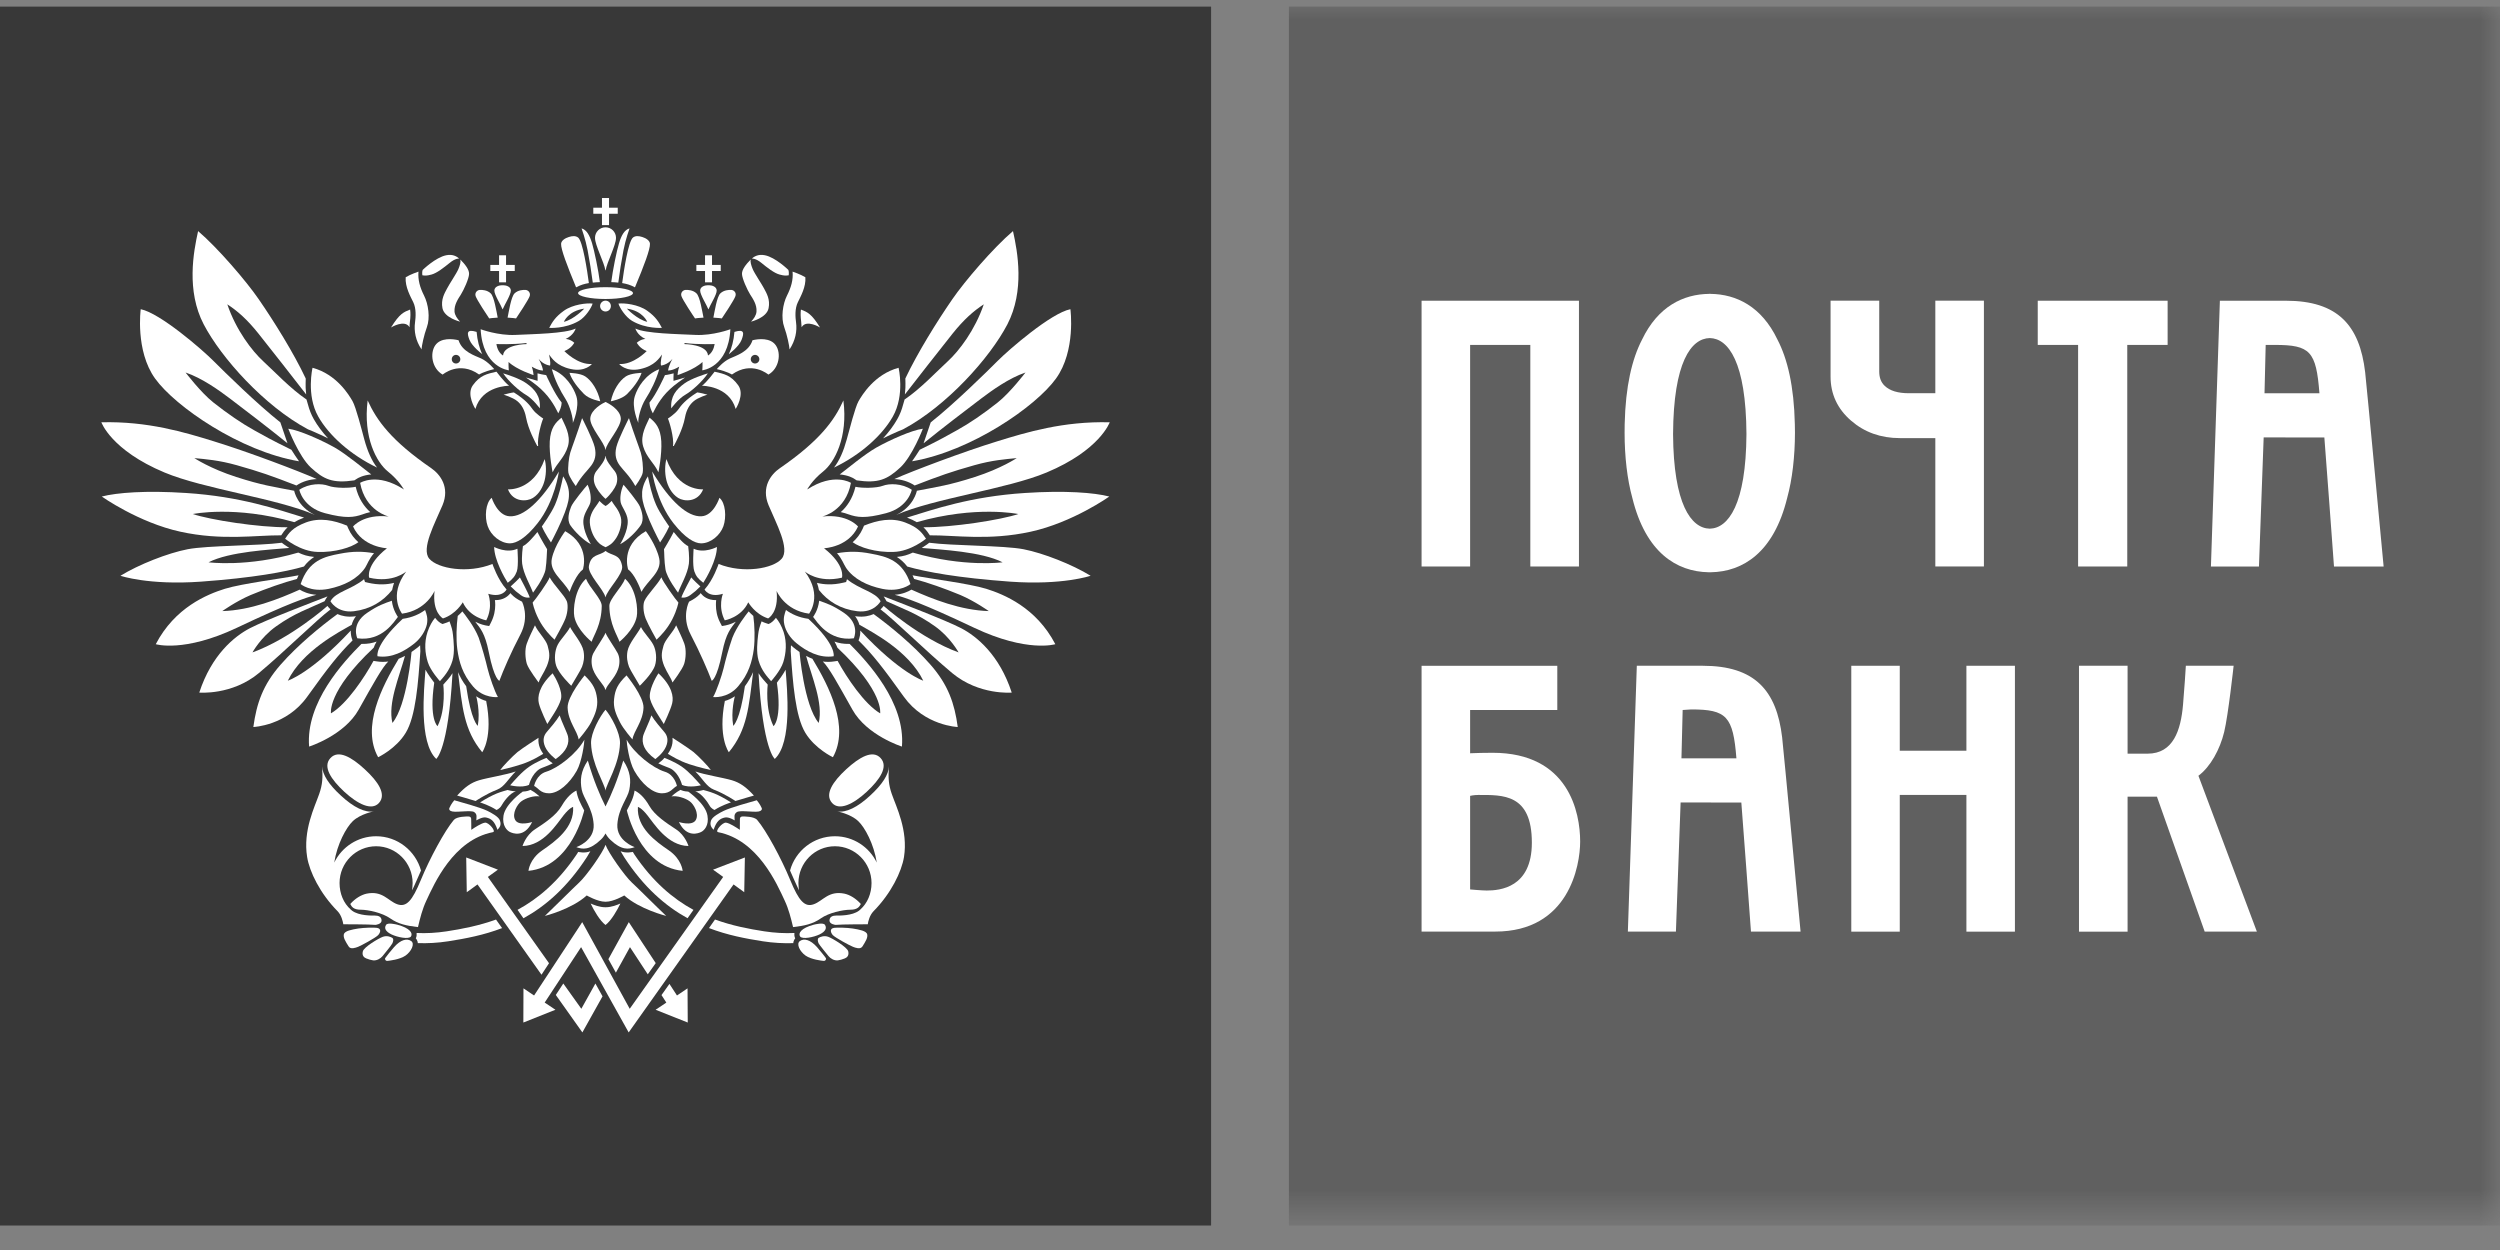 <?xml version="1.0" encoding="UTF-8"?> <svg xmlns="http://www.w3.org/2000/svg" width="62" height="31" viewBox="0 0 62 31" fill="none"><rect x="0" y="0" width="62" height="31" fill="#808080" stroke="none"/> <path fill-rule="evenodd" clip-rule="evenodd" d="M0 30.393H30.035V0.164H0V30.393Z" fill="#383838"></path> <path fill-rule="evenodd" clip-rule="evenodd" d="M9.118 9.931C9.34 10.423 9.702 10.929 10.695 11.611C10.916 11.764 11.161 12.081 10.975 12.528C10.787 12.974 10.438 13.609 10.646 13.856C10.857 14.103 11.604 14.232 12.213 13.986C12.213 13.986 12.34 14.373 12.563 14.62C12.563 14.62 12.458 14.833 12.108 14.726C12.108 14.726 12.235 15.043 12.059 15.384C12.059 15.384 11.651 15.314 11.477 14.937C11.477 14.937 11.312 15.231 10.986 15.337C10.986 15.337 10.717 15.197 10.777 14.654C10.777 14.654 10.577 15.137 9.971 15.219C9.971 15.219 9.62 14.773 10.075 14.173C10.075 14.173 9.748 14.467 9.154 14.326C9.154 14.326 9.06 14.021 9.596 13.597C9.596 13.597 8.989 13.573 8.756 13.057C8.756 13.057 9.012 12.739 9.642 12.81C9.642 12.81 9.06 12.68 8.931 11.975C8.931 11.975 9.351 11.705 10.017 12.139C10.017 12.139 9.898 11.916 9.62 11.693C9.34 11.47 9.001 10.847 9.118 9.931Z" fill="white"></path> <path fill-rule="evenodd" clip-rule="evenodd" d="M11.562 17.02C11.473 16.901 11.407 16.783 11.359 16.669C11.463 17.524 11.499 18.101 11.959 18.655C11.959 18.655 12.235 18.284 12.057 17.384C11.981 17.362 11.893 17.325 11.81 17.268C11.81 17.268 11.915 17.634 11.849 18.001C11.849 18.001 11.685 17.881 11.562 17.02Z" fill="white"></path> <path fill-rule="evenodd" clip-rule="evenodd" d="M10.769 16.931C10.714 16.861 10.608 16.714 10.552 16.609C10.515 17.106 10.384 18.412 10.819 18.821C10.819 18.821 11.118 18.602 11.222 16.695C11.159 16.802 11.048 16.916 10.994 16.978C10.994 16.978 11.067 17.582 10.851 18.009C10.851 18.009 10.636 17.844 10.769 16.931Z" fill="white"></path> <path fill-rule="evenodd" clip-rule="evenodd" d="M9.732 17.929C10.096 17.489 10.206 16.169 10.206 16.169C10.257 16.134 10.307 16.097 10.36 16.056C10.378 16.039 10.399 16.022 10.419 16.003C10.419 16.051 10.421 16.101 10.425 16.151C10.372 16.946 10.31 17.764 10.063 18.172C9.823 18.571 9.378 18.779 9.378 18.779C8.962 18.033 9.465 17.033 9.887 16.338C9.938 16.318 9.99 16.294 10.044 16.266C9.897 16.801 9.615 17.438 9.732 17.929Z" fill="white"></path> <path fill-rule="evenodd" clip-rule="evenodd" d="M8.699 15.638C8.697 15.723 8.712 15.793 8.724 15.828C8.728 15.842 8.734 15.862 8.743 15.883C8.395 16.227 8.136 16.557 7.619 17.279C7.102 18.001 6.283 18.03 6.283 18.03C6.363 17.445 6.52 16.983 6.959 16.484C7.397 15.985 7.958 15.53 8.369 15.229C8.475 15.276 8.614 15.307 8.788 15.287C8.801 15.286 8.815 15.284 8.828 15.281C8.773 15.354 8.739 15.427 8.723 15.494C8.41 15.674 7.505 16.136 7.138 16.881C7.138 16.881 7.71 16.699 8.699 15.638Z" fill="white"></path> <path fill-rule="evenodd" clip-rule="evenodd" d="M8.05 14.91L8.083 14.848C8.097 14.827 8.107 14.808 8.121 14.791C7.784 14.922 6.585 15.378 6.197 15.58C5.809 15.783 5.247 16.242 4.942 17.176C4.942 17.176 5.751 17.248 6.419 16.693C7.087 16.135 7.865 15.359 8.198 15.113C8.164 15.082 8.139 15.052 8.121 15.027C8.121 15.027 7.217 15.832 6.261 16.18C6.261 16.18 6.465 15.806 6.844 15.536C7.303 15.207 7.648 15.097 8.05 14.91Z" fill="white"></path> <path fill-rule="evenodd" clip-rule="evenodd" d="M7.364 14.358C7.377 14.326 7.39 14.295 7.404 14.267C7.008 14.347 6.02 14.467 5.577 14.602C5.136 14.74 4.337 15.065 3.863 15.976C3.863 15.976 4.559 16.191 5.872 15.57C7.184 14.948 7.597 14.818 7.847 14.751C7.648 14.737 7.506 14.669 7.433 14.623C6.909 14.858 6.208 15.136 5.513 15.155C5.513 15.155 5.855 14.911 6.216 14.757C6.606 14.594 7.037 14.444 7.364 14.358Z" fill="white"></path> <path fill-rule="evenodd" clip-rule="evenodd" d="M7.397 13.704C7.526 13.764 7.624 13.795 7.792 13.812C7.701 13.872 7.614 13.947 7.537 14.05C7.074 14.184 6.284 14.33 4.982 14.425C3.682 14.518 2.987 14.279 2.987 14.279C3.44 14 4.163 13.716 4.653 13.621C5.142 13.526 6.426 13.537 6.989 13.46C6.995 13.466 7.063 13.521 7.174 13.589C6.701 13.632 5.691 13.679 5.172 13.945C5.172 13.945 6.132 14.074 7.397 13.704Z" fill="white"></path> <path fill-rule="evenodd" clip-rule="evenodd" d="M7.299 12.95C7.365 12.911 7.444 12.872 7.541 12.836C6.882 12.636 5.978 12.314 4.615 12.226C3.618 12.16 2.897 12.217 2.524 12.314C2.524 12.314 3.434 12.959 4.472 13.186C5.513 13.414 6.357 13.27 6.974 13.276C7.014 13.214 7.06 13.145 7.133 13.076C6.411 13.081 5.211 12.893 4.781 12.748C4.781 12.748 5.828 12.529 7.299 12.95Z" fill="white"></path> <path fill-rule="evenodd" clip-rule="evenodd" d="M7.296 12.171C7.299 12.19 7.377 12.563 7.808 12.77C6.882 12.363 5.06 12.128 4.08 11.718C2.756 11.164 2.514 10.473 2.514 10.473C3.66 10.442 4.587 10.723 5.301 10.944C6.137 11.201 7.41 11.681 7.856 11.881C7.69 11.887 7.506 11.936 7.351 12.04C6.73 11.799 6.439 11.697 5.875 11.538C5.428 11.412 5.099 11.388 4.82 11.361C4.82 11.361 5.212 11.622 5.859 11.829C6.499 12.036 6.776 12.07 7.296 12.171Z" fill="white"></path> <path fill-rule="evenodd" clip-rule="evenodd" d="M7.226 11.154C7.263 11.22 7.373 11.377 7.416 11.44C5.953 11.193 4.344 10.08 3.847 9.389C3.35 8.699 3.49 7.668 3.49 7.668C3.973 7.766 5.021 8.676 5.293 8.95C5.565 9.223 6.384 10.027 6.953 10.475L7.129 10.993C6.643 10.599 6.066 10.16 5.707 9.887C5.43 9.678 5.015 9.379 4.602 9.238C4.602 9.238 4.982 9.736 5.289 9.979C5.643 10.26 6.002 10.504 6.297 10.667C6.56 10.812 6.695 10.894 7.226 11.154Z" fill="white"></path> <path fill-rule="evenodd" clip-rule="evenodd" d="M11.352 15.275C11.396 15.236 11.436 15.197 11.467 15.163C11.534 15.248 11.76 15.531 11.872 15.815C11.956 16.056 12.046 16.385 12.09 16.574C12.135 16.761 12.267 17.153 12.349 17.287C12.349 17.287 11.993 17.332 11.729 17.021C11.469 16.717 11.383 16.411 11.341 16.097C11.308 15.851 11.32 15.51 11.352 15.275Z" fill="white"></path> <path fill-rule="evenodd" clip-rule="evenodd" d="M10.79 15.322C10.857 15.412 10.92 15.448 10.926 15.452L10.975 15.476L11.024 15.459C11.07 15.446 11.11 15.429 11.148 15.41C11.2 15.555 11.222 15.625 11.234 15.748C11.25 15.912 11.282 16.17 11.222 16.381C11.148 16.638 10.994 16.795 10.91 16.893C10.91 16.893 10.676 16.635 10.61 16.423C10.54 16.2 10.516 15.94 10.602 15.674C10.649 15.53 10.723 15.398 10.79 15.322Z" fill="white"></path> <path fill-rule="evenodd" clip-rule="evenodd" d="M9.987 15.347C10.226 15.315 10.406 15.228 10.542 15.128C10.573 15.212 10.62 15.326 10.586 15.487C10.549 15.648 10.438 15.826 10.28 15.955C10.038 16.148 9.717 16.33 9.362 16.275C9.362 16.275 9.28 16.006 9.987 15.347Z" fill="white"></path> <path fill-rule="evenodd" clip-rule="evenodd" d="M9.717 14.898C9.747 15.137 9.861 15.287 9.868 15.299C9.785 15.399 9.486 15.916 8.862 15.83C8.862 15.83 8.691 15.477 9.108 15.197C9.389 15.007 9.524 14.968 9.717 14.898Z" fill="white"></path> <path fill-rule="evenodd" clip-rule="evenodd" d="M9.772 14.455C9.606 14.497 9.389 14.514 9.124 14.451L9.052 14.434L9.029 14.364C8.708 14.627 8.327 14.672 8.195 14.911C8.195 14.911 8.356 15.208 8.773 15.159C9.19 15.109 9.502 14.912 9.725 14.631C9.734 14.589 9.753 14.509 9.772 14.455Z" fill="white"></path> <path fill-rule="evenodd" clip-rule="evenodd" d="M9.052 14.085C9.11 13.996 9.151 13.859 9.276 13.72C9.001 13.672 8.752 13.668 8.429 13.732C8.045 13.804 7.652 13.895 7.456 14.485C7.456 14.485 7.702 14.695 8.15 14.604C8.532 14.525 8.862 14.361 9.052 14.085Z" fill="white"></path> <path fill-rule="evenodd" clip-rule="evenodd" d="M8.888 13.447C8.792 13.361 8.702 13.253 8.639 13.11L8.607 13.036C8.274 12.9 7.927 12.83 7.586 12.957C7.246 13.085 7.156 13.232 7.071 13.36C7.071 13.36 7.448 13.678 7.88 13.688C8.313 13.703 8.714 13.576 8.888 13.447Z" fill="white"></path> <path fill-rule="evenodd" clip-rule="evenodd" d="M8.989 12.757C9.046 12.736 9.11 12.715 9.182 12.7C9.037 12.57 8.89 12.37 8.821 12.072C8.666 12.109 8.303 12.109 8.143 12.048C7.982 11.986 7.668 11.983 7.423 12.146C7.423 12.146 7.504 12.579 8.059 12.727C8.583 12.865 8.775 12.83 8.989 12.757Z" fill="white"></path> <path fill-rule="evenodd" clip-rule="evenodd" d="M8.788 11.913L8.862 11.866C8.872 11.86 8.996 11.783 9.207 11.766C9.029 11.632 8.602 11.273 8.303 11.1C7.972 10.915 7.427 10.669 7.149 10.632C7.149 10.632 7.41 11.32 7.712 11.598C8.028 11.887 8.248 11.993 8.788 11.913Z" fill="white"></path> <path fill-rule="evenodd" clip-rule="evenodd" d="M9.351 11.596C9.217 11.423 9.112 11.183 9.035 10.899C8.973 10.669 8.828 10.097 8.743 9.949C8.658 9.801 8.351 9.283 7.751 9.121C7.751 9.121 7.591 9.798 7.893 10.331C8.152 10.792 8.687 11.278 9.351 11.596Z" fill="white"></path> <path fill-rule="evenodd" clip-rule="evenodd" d="M12.682 14.737C12.756 14.813 12.813 14.854 12.947 14.922C12.947 14.922 13.139 15.29 12.906 15.735C12.673 16.179 12.478 16.632 12.385 16.884C12.385 16.884 12.26 16.865 12.121 16.17C12.028 15.699 11.91 15.581 11.786 15.419C11.921 15.488 12.029 15.508 12.039 15.51L12.132 15.526L12.174 15.443C12.256 15.284 12.282 15.13 12.282 15.001C12.282 14.958 12.279 14.919 12.274 14.883C12.49 14.888 12.604 14.778 12.649 14.723C12.652 14.717 12.656 14.713 12.658 14.709L12.682 14.737Z" fill="white"></path> <path fill-rule="evenodd" clip-rule="evenodd" d="M7.582 9.404C7.58 9.469 7.578 9.54 7.58 9.616L7.593 9.782C7.238 9.327 6.814 8.779 6.409 8.272C6.132 7.926 5.897 7.716 5.637 7.547C5.855 8.189 6.249 8.702 6.527 8.958C6.805 9.213 7.209 9.644 7.601 9.907L7.639 10.038C7.67 10.157 7.717 10.28 7.782 10.395C7.873 10.557 7.994 10.717 8.136 10.872C8.022 10.815 7.891 10.754 7.759 10.697L7.637 10.647C6.556 10.07 5.486 8.875 5.052 8.044C4.617 7.212 4.798 6.247 4.913 5.731C5.403 6.15 6.109 6.973 6.417 7.422C6.796 7.971 7.282 8.75 7.581 9.385L7.582 9.404Z" fill="white"></path> <path fill-rule="evenodd" clip-rule="evenodd" d="M22.735 12.95C22.669 12.911 22.591 12.872 22.494 12.836C23.152 12.636 24.057 12.314 25.418 12.226C26.416 12.16 27.139 12.217 27.511 12.314C27.511 12.314 26.602 12.959 25.562 13.186C24.522 13.414 23.678 13.27 23.061 13.276C23.02 13.214 22.974 13.145 22.901 13.076C23.624 13.081 24.825 12.893 25.254 12.748C25.254 12.748 24.206 12.529 22.735 12.95Z" fill="white"></path> <path fill-rule="evenodd" clip-rule="evenodd" d="M22.738 12.171C22.735 12.19 22.658 12.563 22.227 12.77C23.152 12.363 24.976 12.128 25.955 11.718C27.279 11.164 27.521 10.473 27.521 10.473C26.375 10.442 25.449 10.723 24.734 10.944C23.899 11.201 22.625 11.681 22.179 11.881C22.346 11.887 22.529 11.936 22.684 12.04C23.306 11.799 23.596 11.697 24.161 11.538C24.607 11.412 24.936 11.388 25.215 11.361C25.215 11.361 24.823 11.622 24.177 11.829C23.535 12.036 23.258 12.07 22.738 12.171Z" fill="white"></path> <path fill-rule="evenodd" clip-rule="evenodd" d="M22.809 11.154C22.772 11.22 22.662 11.377 22.619 11.44C24.082 11.193 25.691 10.08 26.188 9.389C26.687 8.699 26.546 7.668 26.546 7.668C26.062 7.766 25.014 8.676 24.742 8.95C24.471 9.223 23.651 10.027 23.082 10.475L22.905 10.993C23.392 10.599 23.969 10.16 24.329 9.887C24.606 9.678 25.02 9.379 25.432 9.238C25.432 9.238 25.053 9.736 24.746 9.979C24.394 10.26 24.034 10.504 23.738 10.667C23.475 10.812 23.341 10.894 22.809 11.154Z" fill="white"></path> <path fill-rule="evenodd" clip-rule="evenodd" d="M22.453 9.404C22.455 9.469 22.457 9.54 22.454 9.616L22.441 9.782C22.796 9.327 23.221 8.779 23.625 8.272C23.903 7.926 24.138 7.716 24.398 7.547C24.178 8.189 23.786 8.702 23.507 8.958C23.229 9.213 22.827 9.644 22.434 9.907L22.396 10.038C22.365 10.157 22.319 10.28 22.253 10.395C22.161 10.557 22.042 10.717 21.899 10.872C22.013 10.815 22.143 10.754 22.275 10.697L22.397 10.647C23.478 10.07 24.55 8.875 24.983 8.044C25.415 7.212 25.238 6.247 25.122 5.731C24.631 6.15 23.925 6.973 23.617 7.422C23.238 7.971 22.754 8.75 22.453 9.385V9.404Z" fill="white"></path> <path fill-rule="evenodd" clip-rule="evenodd" d="M8.962 15.97C8.517 16.418 7.578 17.424 7.666 18.515C7.666 18.515 8.539 18.24 8.897 17.596C9.257 16.954 9.479 16.55 9.629 16.406C9.532 16.418 9.435 16.418 9.342 16.402L9.263 16.39C9.041 16.796 8.603 17.459 8.208 17.691C8.208 17.691 8.107 17.153 9.268 16.063C9.283 16.018 9.307 15.967 9.34 15.911C9.234 15.95 9.113 15.972 8.977 15.969" fill="white"></path> <path fill-rule="evenodd" clip-rule="evenodd" d="M20.916 9.931C20.695 10.423 20.331 10.929 19.341 11.611C19.118 11.764 18.874 12.081 19.06 12.528C19.246 12.974 19.597 13.609 19.386 13.856C19.177 14.103 18.43 14.232 17.821 13.986C17.821 13.986 17.695 14.373 17.473 14.62C17.473 14.62 17.576 14.833 17.928 14.726C17.928 14.726 17.799 15.043 17.974 15.384C17.974 15.384 18.383 15.314 18.557 14.937C18.557 14.937 18.721 15.231 19.049 15.337C19.049 15.337 19.318 15.197 19.259 14.654C19.259 14.654 19.456 15.137 20.065 15.219C20.065 15.219 20.415 14.773 19.959 14.173C19.959 14.173 20.286 14.467 20.881 14.326C20.881 14.326 20.975 14.021 20.436 13.597C20.436 13.597 21.046 13.573 21.279 13.057C21.279 13.057 21.022 12.739 20.392 12.81C20.392 12.81 20.975 12.68 21.103 11.975C21.103 11.975 20.683 11.705 20.018 12.139C20.018 12.139 20.134 11.916 20.414 11.693C20.695 11.47 21.034 10.847 20.916 9.931Z" fill="white"></path> <path fill-rule="evenodd" clip-rule="evenodd" d="M18.473 17.02C18.561 16.901 18.626 16.783 18.677 16.669C18.572 17.524 18.534 18.101 18.075 18.655C18.075 18.655 17.799 18.284 17.976 17.384C18.055 17.362 18.14 17.325 18.225 17.268C18.225 17.268 18.12 17.634 18.184 18.001C18.184 18.001 18.352 17.881 18.473 17.02Z" fill="white"></path> <path fill-rule="evenodd" clip-rule="evenodd" d="M19.267 16.931C19.322 16.861 19.428 16.714 19.483 16.609C19.521 17.106 19.651 18.412 19.215 18.821C19.215 18.821 18.917 18.602 18.812 16.695C18.876 16.802 18.986 16.916 19.039 16.978C19.039 16.978 18.968 17.582 19.183 18.009C19.183 18.009 19.399 17.844 19.267 16.931Z" fill="white"></path> <path fill-rule="evenodd" clip-rule="evenodd" d="M20.304 17.929C19.937 17.489 19.828 16.169 19.828 16.169C19.778 16.134 19.726 16.097 19.677 16.056C19.655 16.039 19.635 16.022 19.616 16.003C19.616 16.051 19.614 16.101 19.61 16.151C19.661 16.946 19.726 17.764 19.971 18.172C20.212 18.571 20.656 18.779 20.656 18.779C21.073 18.033 20.569 17.033 20.148 16.338C20.096 16.318 20.044 16.294 19.991 16.266C20.138 16.801 20.42 17.438 20.304 17.929Z" fill="white"></path> <path fill-rule="evenodd" clip-rule="evenodd" d="M21.335 15.638C21.339 15.723 21.322 15.793 21.311 15.828C21.307 15.842 21.3 15.862 21.292 15.883C21.64 16.227 21.899 16.557 22.415 17.279C22.933 18.001 23.752 18.03 23.752 18.03C23.673 17.445 23.515 16.983 23.076 16.484C22.638 15.985 22.078 15.53 21.666 15.229C21.559 15.276 21.422 15.307 21.247 15.287C21.233 15.286 21.219 15.284 21.206 15.281C21.261 15.354 21.294 15.427 21.313 15.494C21.625 15.674 22.532 16.136 22.897 16.881C22.897 16.881 22.324 16.699 21.335 15.638Z" fill="white"></path> <path fill-rule="evenodd" clip-rule="evenodd" d="M21.985 14.91L21.951 14.848C21.939 14.827 21.928 14.808 21.915 14.791C22.251 14.922 23.451 15.378 23.838 15.58C24.226 15.783 24.786 16.242 25.091 17.176C25.091 17.176 24.283 17.248 23.615 16.693C22.948 16.135 22.168 15.359 21.837 15.113C21.87 15.082 21.895 15.052 21.915 15.027C21.915 15.027 22.818 15.832 23.773 16.18C23.773 16.18 23.569 15.806 23.193 15.536C22.732 15.207 22.388 15.097 21.985 14.91Z" fill="white"></path> <path fill-rule="evenodd" clip-rule="evenodd" d="M22.67 14.358C22.658 14.326 22.645 14.295 22.631 14.267C23.026 14.347 24.016 14.467 24.458 14.602C24.898 14.74 25.698 15.065 26.172 15.976C26.172 15.976 25.477 16.191 24.162 15.57C22.849 14.948 22.439 14.818 22.189 14.751C22.387 14.737 22.529 14.669 22.603 14.623C23.127 14.858 23.827 15.136 24.522 15.155C24.522 15.155 24.179 14.911 23.819 14.757C23.427 14.594 22.998 14.444 22.67 14.358Z" fill="white"></path> <path fill-rule="evenodd" clip-rule="evenodd" d="M22.638 13.704C22.509 13.764 22.411 13.795 22.243 13.812C22.334 13.872 22.422 13.947 22.5 14.05C22.962 14.184 23.75 14.33 25.052 14.425C26.354 14.518 27.047 14.279 27.047 14.279C26.594 14 25.872 13.716 25.383 13.621C24.893 13.526 23.609 13.537 23.045 13.46C23.039 13.466 22.97 13.521 22.86 13.589C23.334 13.632 24.343 13.679 24.864 13.945C24.864 13.945 23.903 14.074 22.638 13.704Z" fill="white"></path> <path fill-rule="evenodd" clip-rule="evenodd" d="M18.682 15.275C18.638 15.236 18.6 15.197 18.566 15.163C18.5 15.248 18.274 15.531 18.163 15.815C18.079 16.056 17.988 16.385 17.945 16.574C17.899 16.761 17.766 17.153 17.685 17.287C17.685 17.287 18.042 17.332 18.306 17.021C18.565 16.717 18.652 16.411 18.695 16.097C18.725 15.851 18.716 15.51 18.682 15.275Z" fill="white"></path> <path fill-rule="evenodd" clip-rule="evenodd" d="M19.243 15.322C19.177 15.412 19.114 15.448 19.108 15.452L19.06 15.476L19.009 15.459C18.966 15.446 18.925 15.429 18.887 15.41C18.834 15.555 18.815 15.625 18.801 15.748C18.783 15.912 18.752 16.17 18.812 16.381C18.887 16.638 19.039 16.795 19.124 16.893C19.124 16.893 19.358 16.635 19.425 16.423C19.494 16.2 19.519 15.94 19.434 15.674C19.387 15.53 19.31 15.398 19.243 15.322Z" fill="white"></path> <path fill-rule="evenodd" clip-rule="evenodd" d="M20.048 15.347C19.809 15.315 19.629 15.228 19.492 15.128C19.463 15.212 19.415 15.326 19.451 15.487C19.485 15.648 19.596 15.826 19.758 15.955C19.996 16.148 20.318 16.33 20.674 16.275C20.674 16.275 20.756 16.006 20.048 15.347Z" fill="white"></path> <path fill-rule="evenodd" clip-rule="evenodd" d="M20.316 14.898C20.288 15.137 20.174 15.287 20.165 15.299C20.248 15.399 20.547 15.916 21.175 15.83C21.175 15.83 21.343 15.477 20.928 15.197C20.644 15.007 20.51 14.968 20.316 14.898Z" fill="white"></path> <path fill-rule="evenodd" clip-rule="evenodd" d="M20.261 14.455C20.428 14.497 20.646 14.514 20.911 14.451L20.984 14.434L21.005 14.364C21.326 14.627 21.708 14.672 21.839 14.911C21.839 14.911 21.679 15.208 21.263 15.159C20.846 15.109 20.531 14.912 20.309 14.631C20.301 14.589 20.283 14.509 20.261 14.455Z" fill="white"></path> <path fill-rule="evenodd" clip-rule="evenodd" d="M20.984 14.085C20.924 13.996 20.882 13.859 20.758 13.72C21.036 13.672 21.284 13.668 21.606 13.732C21.991 13.804 22.383 13.895 22.58 14.485C22.58 14.485 22.332 14.695 21.883 14.604C21.504 14.525 21.173 14.361 20.984 14.085Z" fill="white"></path> <path fill-rule="evenodd" clip-rule="evenodd" d="M21.146 13.447C21.243 13.361 21.332 13.253 21.396 13.11L21.427 13.036C21.761 12.9 22.109 12.83 22.447 12.957C22.788 13.085 22.877 13.232 22.965 13.36C22.965 13.36 22.588 13.678 22.154 13.688C21.721 13.703 21.32 13.576 21.146 13.447Z" fill="white"></path> <path fill-rule="evenodd" clip-rule="evenodd" d="M21.046 12.757C20.988 12.736 20.924 12.715 20.851 12.7C20.999 12.57 21.144 12.37 21.215 12.072C21.369 12.109 21.733 12.109 21.893 12.048C22.053 11.986 22.367 11.983 22.612 12.146C22.612 12.146 22.532 12.579 21.975 12.727C21.451 12.865 21.258 12.83 21.046 12.757Z" fill="white"></path> <path fill-rule="evenodd" clip-rule="evenodd" d="M21.245 11.913L21.173 11.866C21.163 11.86 21.038 11.783 20.825 11.766C21.005 11.632 21.43 11.273 21.733 11.1C22.062 10.915 22.607 10.669 22.887 10.632C22.887 10.632 22.626 11.32 22.322 11.598C22.007 11.887 21.786 11.993 21.245 11.913Z" fill="white"></path> <path fill-rule="evenodd" clip-rule="evenodd" d="M20.683 11.596C20.818 11.423 20.922 11.183 20.999 10.899C21.063 10.669 21.207 10.097 21.292 9.949C21.378 9.801 21.685 9.283 22.285 9.121C22.285 9.121 22.445 9.798 22.142 10.331C21.881 10.792 21.349 11.278 20.683 11.596Z" fill="white"></path> <path fill-rule="evenodd" clip-rule="evenodd" d="M17.355 14.737C17.277 14.813 17.22 14.854 17.088 14.922C17.088 14.922 16.895 15.29 17.128 15.735C17.36 16.179 17.555 16.632 17.65 16.884C17.65 16.884 17.775 16.865 17.913 16.17C18.007 15.699 18.126 15.581 18.248 15.419C18.113 15.488 18.006 15.508 17.996 15.51L17.904 15.526L17.861 15.443C17.777 15.284 17.755 15.13 17.755 15.001C17.755 14.958 17.756 14.919 17.761 14.883C17.545 14.888 17.43 14.778 17.387 14.723C17.382 14.717 17.378 14.713 17.376 14.709L17.355 14.737Z" fill="white"></path> <path fill-rule="evenodd" clip-rule="evenodd" d="M21.073 15.97C21.518 16.418 22.457 17.424 22.368 18.515C22.368 18.515 21.495 18.24 21.138 17.596C20.777 16.954 20.557 16.55 20.406 16.406C20.501 16.418 20.598 16.418 20.693 16.402L20.773 16.39C20.994 16.796 21.433 17.459 21.828 17.691C21.828 17.691 21.928 17.153 20.768 16.063C20.752 16.018 20.727 15.967 20.695 15.911C20.801 15.95 20.922 15.972 21.057 15.969" fill="white"></path> <path fill-rule="evenodd" clip-rule="evenodd" d="M14.336 7.269C14.336 7.189 14.641 7.122 15.017 7.122C15.394 7.122 15.698 7.189 15.698 7.269C15.698 7.349 15.394 7.415 15.017 7.415C14.641 7.415 14.336 7.349 14.336 7.269Z" fill="white"></path> <path fill-rule="evenodd" clip-rule="evenodd" d="M15.15 7.59C15.15 7.665 15.092 7.725 15.017 7.725C14.944 7.725 14.882 7.665 14.882 7.59C14.882 7.516 14.944 7.456 15.017 7.456C15.092 7.456 15.15 7.516 15.15 7.59Z" fill="white"></path> <path fill-rule="evenodd" clip-rule="evenodd" d="M14.287 7.126C14.062 6.583 13.909 6.181 13.915 6.047C13.919 5.966 14.015 5.906 14.106 5.878C14.195 5.849 14.275 5.844 14.336 5.89C14.454 5.981 14.563 6.715 14.604 7.02C14.49 7.042 14.42 7.057 14.287 7.126Z" fill="white"></path> <path fill-rule="evenodd" clip-rule="evenodd" d="M14.701 7.009C14.758 7.002 14.817 6.999 14.877 6.997C14.841 6.705 14.74 6.219 14.682 6.028C14.623 5.836 14.548 5.699 14.423 5.664C14.423 5.664 14.52 5.931 14.573 6.207C14.626 6.483 14.666 6.746 14.701 7.009Z" fill="white"></path> <path fill-rule="evenodd" clip-rule="evenodd" d="M13.984 7.982C14.234 7.923 14.49 7.654 14.49 7.654C14.086 7.712 13.984 7.982 13.984 7.982ZM14.358 7.958C14.01 8.162 13.62 8.131 13.62 8.131C13.695 7.992 13.766 7.863 13.984 7.707C14.202 7.549 14.558 7.51 14.697 7.529C14.666 7.634 14.524 7.86 14.358 7.958Z" fill="white"></path> <path fill-rule="evenodd" clip-rule="evenodd" d="M13.057 8.534V8.506C12.714 8.55 12.311 8.532 12.311 8.532C12.331 8.66 12.385 8.758 12.475 8.817C12.497 8.537 13.057 8.534 13.057 8.534ZM11.92 8.165C11.92 8.165 12.354 8.327 12.787 8.306C13.22 8.284 14.018 8.275 14.276 8.148C14.276 8.148 14.234 8.312 14.028 8.406C14.028 8.406 14.136 8.406 14.242 8.5C14.242 8.5 14.18 8.635 13.996 8.707C13.996 8.707 14.326 9.052 14.68 9.027C14.68 9.027 14.517 9.231 14.155 9.152C13.793 9.074 13.677 8.87 13.616 8.792C13.616 8.792 13.663 8.987 13.641 9.065C13.641 9.065 13.482 9.056 13.358 8.899C13.358 8.899 13.448 9.056 13.467 9.188C13.467 9.188 13.367 9.199 13.188 9.093C13.188 9.093 13.225 9.191 13.232 9.303C13.232 9.303 12.814 9.169 12.612 8.977C12.612 8.977 12.609 9.109 12.619 9.184C12.619 9.184 11.97 9.118 11.92 8.165Z" fill="white"></path> <path fill-rule="evenodd" clip-rule="evenodd" d="M11.82 8.231C11.837 8.438 11.889 8.641 11.961 8.785C11.961 8.785 11.706 8.592 11.643 8.428C11.58 8.266 11.565 8.152 11.82 8.231Z" fill="white"></path> <path fill-rule="evenodd" clip-rule="evenodd" d="M11.308 9.015C11.368 9.015 11.416 8.968 11.416 8.909C11.416 8.849 11.368 8.801 11.308 8.801C11.25 8.801 11.204 8.849 11.204 8.909C11.204 8.968 11.25 9.015 11.308 9.015ZM11.933 8.89C12.104 8.968 12.256 9.154 12.256 9.154C11.997 9.214 11.882 9.288 11.882 9.288C11.386 8.936 10.978 9.29 10.978 9.29C10.71 9.138 10.658 8.764 10.792 8.567C10.926 8.368 11.229 8.403 11.372 8.438C11.463 8.727 11.779 8.82 11.933 8.89Z" fill="white"></path> <path fill-rule="evenodd" clip-rule="evenodd" d="M12.312 9.218C12.312 9.218 12.492 9.461 12.625 9.567C12.625 9.567 11.958 9.561 11.79 10.142C11.79 10.142 11.558 9.786 11.727 9.554C11.909 9.304 12.076 9.273 12.312 9.218Z" fill="white"></path> <path fill-rule="evenodd" clip-rule="evenodd" d="M13.044 9.362C13.044 9.362 13.26 9.426 13.332 9.445C13.332 9.445 13.334 9.32 13.33 9.259C13.395 9.275 13.475 9.296 13.545 9.303C13.545 9.303 13.759 9.786 13.928 9.981C13.928 9.981 13.937 10.088 13.844 10.251C13.844 10.251 13.722 9.965 13.503 9.736C13.38 9.607 13.301 9.542 13.044 9.362Z" fill="white"></path> <path fill-rule="evenodd" clip-rule="evenodd" d="M12.478 9.259C12.548 9.278 12.892 9.387 13.057 9.508C13.267 9.658 13.411 9.831 13.387 10.128C13.387 10.128 13.22 9.892 13.033 9.786C12.886 9.701 12.619 9.467 12.478 9.259Z" fill="white"></path> <path fill-rule="evenodd" clip-rule="evenodd" d="M12.483 7.074C12.546 7.074 12.669 7.105 12.669 7.207C12.669 7.311 12.511 7.56 12.467 7.67H12.463C12.421 7.56 12.26 7.311 12.26 7.207C12.26 7.105 12.385 7.074 12.448 7.074H12.483Z" fill="white"></path> <path fill-rule="evenodd" clip-rule="evenodd" d="M12.343 7.877C12.313 7.732 12.256 7.356 12.168 7.274C12.084 7.194 11.959 7.186 11.898 7.19C11.834 7.194 11.77 7.258 11.795 7.342C11.82 7.429 12.096 7.845 12.132 7.897C12.197 7.886 12.184 7.89 12.343 7.877Z" fill="white"></path> <path fill-rule="evenodd" clip-rule="evenodd" d="M12.588 7.877C12.619 7.732 12.675 7.356 12.763 7.274C12.847 7.194 12.973 7.186 13.034 7.19C13.097 7.194 13.163 7.258 13.137 7.342C13.11 7.429 12.835 7.845 12.798 7.897C12.735 7.886 12.746 7.89 12.588 7.877Z" fill="white"></path> <path fill-rule="evenodd" clip-rule="evenodd" d="M12.766 6.57H12.55V6.331H12.377V6.57H12.16V6.721H12.377V7.002H12.55V6.721H12.766V6.57Z" fill="white"></path> <path fill-rule="evenodd" clip-rule="evenodd" d="M10.157 8.116C10.157 8.068 10.159 8.022 10.166 7.977C10.182 7.86 10.183 7.761 10.171 7.677C10.015 7.738 9.911 7.775 9.697 8.122C9.697 8.122 10.038 7.911 10.157 8.116Z" fill="white"></path> <path fill-rule="evenodd" clip-rule="evenodd" d="M10.454 8.665C10.458 8.579 10.515 8.306 10.586 8.116C10.673 7.88 10.622 7.538 10.517 7.331C10.416 7.131 10.361 6.943 10.378 6.736C10.378 6.736 10.178 6.804 10.061 6.876C10.043 7.116 10.182 7.357 10.248 7.493C10.327 7.655 10.31 7.866 10.293 7.995C10.263 8.213 10.307 8.446 10.454 8.665Z" fill="white"></path> <path fill-rule="evenodd" clip-rule="evenodd" d="M10.476 6.828C10.468 6.8 10.468 6.724 10.483 6.694C10.483 6.694 10.801 6.383 11.068 6.33C11.236 6.295 11.339 6.37 11.389 6.412C11.389 6.412 11.296 6.401 11.154 6.518C11.011 6.634 10.834 6.774 10.701 6.809C10.568 6.845 10.541 6.834 10.476 6.828Z" fill="white"></path> <path fill-rule="evenodd" clip-rule="evenodd" d="M11.416 6.436C11.534 6.556 11.636 6.683 11.633 6.793C11.632 6.907 11.5 7.194 11.431 7.303C11.362 7.412 11.261 7.555 11.272 7.728C11.279 7.815 11.339 7.904 11.41 7.977C11.41 7.977 11.021 7.885 10.973 7.643C10.931 7.427 11.023 7.276 11.086 7.157C11.143 7.044 11.322 6.782 11.368 6.673C11.41 6.573 11.431 6.491 11.416 6.436Z" fill="white"></path> <path fill-rule="evenodd" clip-rule="evenodd" d="M13.686 9.156C13.763 9.434 13.895 9.693 14.026 9.897C14.143 10.084 14.217 10.386 14.206 10.488C14.206 10.488 14.382 10.099 14.293 9.823C14.222 9.609 14.034 9.29 13.686 9.156Z" fill="white"></path> <path fill-rule="evenodd" clip-rule="evenodd" d="M14.123 9.247C14.123 9.247 14.39 9.253 14.514 9.335C14.674 9.441 14.826 9.674 14.886 9.952C14.886 9.952 14.616 9.905 14.484 9.772C14.35 9.638 14.186 9.438 14.123 9.247Z" fill="white"></path> <path fill-rule="evenodd" clip-rule="evenodd" d="M12.744 9.732C12.693 9.736 12.556 9.768 12.489 9.788C12.489 9.788 12.716 9.854 12.83 9.949C12.927 10.029 13.01 10.153 13.048 10.362C13.104 10.654 13.274 10.968 13.325 11.063L13.346 11.059C13.315 10.858 13.438 10.441 13.472 10.38C13.472 10.38 13.291 10.267 13.208 10.149C13.147 10.062 13.041 9.917 12.744 9.732Z" fill="white"></path> <path fill-rule="evenodd" clip-rule="evenodd" d="M13.925 10.359C13.99 10.512 14.167 10.784 14.085 11.067C14.002 11.35 13.818 11.472 13.705 11.713C13.705 11.713 13.616 11.278 13.634 10.944C13.655 10.609 13.776 10.48 13.925 10.359Z" fill="white"></path> <path fill-rule="evenodd" clip-rule="evenodd" d="M14.436 10.37C14.436 10.37 14.701 10.887 14.749 11.089C14.795 11.29 14.752 11.424 14.662 11.547C14.574 11.668 14.42 11.799 14.279 12.054C14.279 12.054 14.115 11.837 14.096 11.723C14.077 11.61 14.108 11.338 14.143 11.225C14.178 11.109 14.318 10.743 14.436 10.37Z" fill="white"></path> <path fill-rule="evenodd" clip-rule="evenodd" d="M14.572 12.021C14.514 12.084 14.204 12.459 14.163 12.568C14.121 12.676 14.05 12.883 14.145 13.027C14.242 13.171 14.463 13.399 14.654 13.496C14.654 13.496 14.446 13.168 14.468 12.898C14.48 12.726 14.613 12.572 14.639 12.467C14.664 12.363 14.648 12.185 14.572 12.021Z" fill="white"></path> <path fill-rule="evenodd" clip-rule="evenodd" d="M13.966 11.814C14.013 11.88 14.096 12.042 14.108 12.198C14.119 12.353 14.094 12.477 14.01 12.704C13.905 12.99 13.74 13.309 13.664 13.453C13.664 13.453 13.518 13.243 13.438 13.056C13.438 13.056 13.665 12.742 13.763 12.521C13.874 12.26 13.921 12.019 13.966 11.814Z" fill="white"></path> <path fill-rule="evenodd" clip-rule="evenodd" d="M13.861 11.693C13.861 11.693 13.763 12.43 13.332 12.976C13.041 13.346 12.805 13.475 12.648 13.475C12.411 13.475 12.174 13.277 12.095 13.049C12.014 12.824 12.041 12.471 12.194 12.346C12.194 12.346 12.334 12.788 12.638 12.804C12.98 12.824 13.42 12.437 13.861 11.693Z" fill="white"></path> <path fill-rule="evenodd" clip-rule="evenodd" d="M13.508 11.386C13.544 11.517 13.555 11.719 13.508 11.909C13.472 12.055 13.385 12.243 13.216 12.349C13.071 12.441 12.726 12.463 12.597 12.136C12.597 12.136 13.224 12.184 13.508 11.386Z" fill="white"></path> <path fill-rule="evenodd" clip-rule="evenodd" d="M14.533 14.354C14.618 14.575 14.924 14.855 14.923 15.028C14.919 15.485 14.719 15.765 14.672 15.916C14.672 15.916 14.308 15.626 14.243 15.292C14.21 15.121 14.248 14.607 14.533 14.354Z" fill="white"></path> <path fill-rule="evenodd" clip-rule="evenodd" d="M14.125 14.678C14.167 14.558 14.302 14.235 14.456 14.122C14.456 14.122 14.654 13.535 14.017 13.173C14.017 13.173 13.755 13.523 13.686 13.852C13.616 14.184 13.963 14.381 14.125 14.678Z" fill="white"></path> <path fill-rule="evenodd" clip-rule="evenodd" d="M13.328 13.194C13.225 13.32 13.08 13.491 12.968 13.545C12.968 13.545 12.93 13.807 12.95 13.982C12.985 14.241 13.148 14.505 13.219 14.698C13.219 14.698 13.498 14.332 13.53 14.116C13.562 13.9 13.558 13.723 13.568 13.62C13.568 13.62 13.413 13.366 13.328 13.194Z" fill="white"></path> <path fill-rule="evenodd" clip-rule="evenodd" d="M12.592 14.453C12.513 14.331 12.259 13.888 12.255 13.565C12.255 13.565 12.569 13.733 12.832 13.608C12.832 13.608 12.866 14.03 12.817 14.171C12.774 14.287 12.72 14.356 12.592 14.453Z" fill="white"></path> <path fill-rule="evenodd" clip-rule="evenodd" d="M12.665 14.543C12.716 14.497 12.841 14.381 12.894 14.32C12.894 14.32 13.102 14.705 13.138 14.817C13.138 14.817 13.033 14.845 12.918 14.761C12.804 14.677 12.778 14.654 12.665 14.543Z" fill="white"></path> <path fill-rule="evenodd" clip-rule="evenodd" d="M13.631 14.317C13.606 14.414 13.268 14.885 13.21 14.943C13.21 14.943 13.235 15.114 13.361 15.36C13.486 15.604 13.659 15.777 13.752 15.864C13.752 15.864 13.962 15.498 14.023 15.339C14.092 15.155 14.085 14.974 14.055 14.906C13.984 14.746 13.74 14.516 13.631 14.317Z" fill="white"></path> <path fill-rule="evenodd" clip-rule="evenodd" d="M14.138 15.551C14.213 15.702 14.437 15.951 14.472 16.148C14.5 16.302 14.476 16.428 14.434 16.537C14.391 16.641 14.257 16.849 14.167 17.007C14.167 17.007 13.859 16.715 13.792 16.506C13.74 16.349 13.759 16.126 13.833 15.987C13.907 15.847 14.068 15.695 14.138 15.551Z" fill="white"></path> <path fill-rule="evenodd" clip-rule="evenodd" d="M13.267 15.508C13.346 15.684 13.537 15.858 13.581 16.012C13.631 16.193 13.648 16.308 13.561 16.52C13.483 16.704 13.39 16.813 13.359 16.926C13.359 16.926 13.109 16.599 13.066 16.464C13.025 16.329 13.012 16.105 13.063 15.965C13.114 15.821 13.205 15.638 13.267 15.508Z" fill="white"></path> <path fill-rule="evenodd" clip-rule="evenodd" d="M14.498 16.75C14.498 16.75 14.067 17.273 14.077 17.55C14.09 17.895 14.318 18.126 14.35 18.338C14.35 18.338 14.575 18.081 14.662 17.909C14.758 17.715 14.831 17.55 14.808 17.33C14.78 17.11 14.723 16.97 14.498 16.75Z" fill="white"></path> <path fill-rule="evenodd" clip-rule="evenodd" d="M13.705 16.698C13.773 16.798 13.964 17.14 13.911 17.342C13.857 17.547 13.645 17.834 13.573 17.956C13.573 17.956 13.403 17.605 13.364 17.443C13.326 17.283 13.361 17.02 13.705 16.698Z" fill="white"></path> <path fill-rule="evenodd" clip-rule="evenodd" d="M15.021 6.703C15.051 6.506 15.277 6.083 15.277 5.899C15.277 5.754 15.161 5.637 15.017 5.637C14.872 5.637 14.756 5.754 14.756 5.899C14.756 6.083 14.984 6.506 15.013 6.703H15.021Z" fill="white"></path> <path fill-rule="evenodd" clip-rule="evenodd" d="M15.747 7.126C15.975 6.583 16.125 6.181 16.119 6.047C16.116 5.966 16.02 5.906 15.93 5.878C15.839 5.849 15.758 5.844 15.699 5.89C15.581 5.981 15.47 6.715 15.43 7.02C15.546 7.042 15.615 7.057 15.747 7.126Z" fill="white"></path> <path fill-rule="evenodd" clip-rule="evenodd" d="M15.334 7.009C15.276 7.002 15.217 6.999 15.159 6.997C15.195 6.705 15.294 6.219 15.353 6.028C15.411 5.836 15.486 5.699 15.613 5.664C15.613 5.664 15.515 5.931 15.462 6.207C15.409 6.483 15.368 6.746 15.334 7.009Z" fill="white"></path> <path fill-rule="evenodd" clip-rule="evenodd" d="M15.546 7.654C15.546 7.654 15.8 7.923 16.052 7.982C16.052 7.982 15.948 7.712 15.546 7.654ZM15.337 7.529C15.478 7.51 15.833 7.549 16.052 7.707C16.27 7.863 16.34 7.992 16.415 8.131C16.415 8.131 16.025 8.162 15.676 7.958C15.511 7.86 15.369 7.634 15.337 7.529Z" fill="white"></path> <path fill-rule="evenodd" clip-rule="evenodd" d="M17.559 8.817C17.65 8.757 17.702 8.66 17.724 8.532C17.724 8.532 17.32 8.55 16.976 8.506V8.534C16.976 8.534 17.538 8.537 17.559 8.817ZM17.416 9.184C17.426 9.109 17.422 8.977 17.422 8.977C17.22 9.169 16.803 9.303 16.803 9.303C16.809 9.191 16.845 9.093 16.845 9.093C16.668 9.199 16.568 9.188 16.568 9.188C16.587 9.055 16.677 8.899 16.677 8.899C16.552 9.055 16.393 9.065 16.393 9.065C16.371 8.987 16.419 8.792 16.419 8.792C16.357 8.87 16.242 9.074 15.879 9.152C15.516 9.231 15.355 9.027 15.355 9.027C15.708 9.052 16.038 8.707 16.038 8.707C15.855 8.635 15.793 8.5 15.793 8.5C15.899 8.406 16.007 8.406 16.007 8.406C15.8 8.312 15.758 8.148 15.758 8.148C16.017 8.275 16.814 8.284 17.248 8.306C17.681 8.327 18.113 8.165 18.113 8.165C18.064 9.118 17.416 9.184 17.416 9.184Z" fill="white"></path> <path fill-rule="evenodd" clip-rule="evenodd" d="M18.214 8.231C18.198 8.438 18.145 8.641 18.074 8.785C18.074 8.785 18.33 8.592 18.391 8.428C18.453 8.266 18.469 8.152 18.214 8.231Z" fill="white"></path> <path fill-rule="evenodd" clip-rule="evenodd" d="M18.832 8.909C18.832 8.849 18.783 8.801 18.725 8.801C18.667 8.801 18.619 8.849 18.619 8.909C18.619 8.968 18.667 9.015 18.725 9.015C18.783 9.015 18.832 8.968 18.832 8.909ZM18.662 8.438C18.806 8.403 19.108 8.368 19.242 8.567C19.377 8.764 19.325 9.138 19.056 9.29C19.056 9.29 18.646 8.936 18.152 9.288C18.152 9.288 18.036 9.214 17.777 9.154C17.777 9.154 17.93 8.968 18.102 8.89C18.254 8.82 18.572 8.727 18.662 8.438Z" fill="white"></path> <path fill-rule="evenodd" clip-rule="evenodd" d="M17.722 9.218C17.722 9.218 17.543 9.461 17.41 9.567C17.41 9.567 18.077 9.561 18.245 10.142C18.245 10.142 18.476 9.786 18.307 9.554C18.126 9.304 17.959 9.273 17.722 9.218Z" fill="white"></path> <path fill-rule="evenodd" clip-rule="evenodd" d="M16.99 9.362C16.99 9.362 16.774 9.426 16.703 9.445C16.703 9.445 16.699 9.32 16.706 9.259C16.64 9.275 16.561 9.296 16.491 9.303C16.491 9.303 16.275 9.786 16.108 9.981C16.108 9.981 16.098 10.088 16.191 10.251C16.191 10.251 16.313 9.965 16.53 9.736C16.655 9.607 16.733 9.542 16.99 9.362Z" fill="white"></path> <path fill-rule="evenodd" clip-rule="evenodd" d="M17.555 9.259C17.488 9.278 17.143 9.387 16.976 9.508C16.768 9.658 16.625 9.831 16.647 10.128C16.647 10.128 16.816 9.892 17.001 9.786C17.15 9.701 17.416 9.467 17.555 9.259Z" fill="white"></path> <path fill-rule="evenodd" clip-rule="evenodd" d="M17.551 7.074C17.488 7.074 17.364 7.105 17.364 7.207C17.364 7.311 17.524 7.56 17.567 7.67H17.571C17.613 7.56 17.774 7.311 17.774 7.207C17.774 7.105 17.65 7.074 17.586 7.074H17.551Z" fill="white"></path> <path fill-rule="evenodd" clip-rule="evenodd" d="M17.692 7.877C17.722 7.732 17.777 7.356 17.867 7.274C17.951 7.194 18.076 7.186 18.138 7.19C18.201 7.194 18.267 7.258 18.239 7.342C18.215 7.429 17.938 7.845 17.901 7.897C17.837 7.886 17.85 7.89 17.692 7.877Z" fill="white"></path> <path fill-rule="evenodd" clip-rule="evenodd" d="M17.447 7.877C17.416 7.732 17.36 7.356 17.271 7.274C17.187 7.194 17.061 7.186 17 7.19C16.938 7.194 16.872 7.258 16.899 7.342C16.924 7.429 17.199 7.845 17.237 7.897C17.3 7.886 17.288 7.89 17.447 7.877Z" fill="white"></path> <path fill-rule="evenodd" clip-rule="evenodd" d="M17.27 6.57H17.485V6.331H17.658V6.57H17.874V6.721H17.658V7.002H17.485V6.721H17.27V6.57Z" fill="white"></path> <path fill-rule="evenodd" clip-rule="evenodd" d="M14.714 5.151H14.929V4.911H15.104V5.151H15.32V5.301H15.104V5.583H14.929V5.301H14.714V5.151Z" fill="white"></path> <path fill-rule="evenodd" clip-rule="evenodd" d="M19.88 8.116C19.877 8.068 19.875 8.022 19.869 7.977C19.854 7.86 19.851 7.761 19.863 7.677C20.019 7.738 20.123 7.775 20.337 8.122C20.337 8.122 19.997 7.911 19.88 8.116Z" fill="white"></path> <path fill-rule="evenodd" clip-rule="evenodd" d="M19.581 8.665C19.576 8.579 19.52 8.306 19.45 8.116C19.363 7.88 19.412 7.538 19.517 7.331C19.618 7.131 19.675 6.943 19.656 6.736C19.656 6.736 19.857 6.804 19.973 6.876C19.992 7.116 19.853 7.357 19.788 7.493C19.708 7.655 19.724 7.866 19.742 7.995C19.772 8.213 19.725 8.446 19.581 8.665Z" fill="white"></path> <path fill-rule="evenodd" clip-rule="evenodd" d="M19.559 6.828C19.566 6.8 19.565 6.724 19.551 6.694C19.551 6.694 19.235 6.383 18.968 6.33C18.798 6.295 18.695 6.37 18.644 6.412C18.644 6.412 18.739 6.401 18.881 6.518C19.023 6.634 19.199 6.774 19.334 6.809C19.467 6.845 19.496 6.834 19.559 6.828Z" fill="white"></path> <path fill-rule="evenodd" clip-rule="evenodd" d="M18.618 6.436C18.5 6.556 18.399 6.683 18.401 6.793C18.403 6.907 18.535 7.194 18.604 7.303C18.673 7.412 18.774 7.555 18.761 7.728C18.756 7.815 18.696 7.904 18.626 7.977C18.626 7.977 19.014 7.885 19.061 7.643C19.104 7.427 19.013 7.276 18.95 7.157C18.892 7.044 18.712 6.782 18.667 6.673C18.626 6.573 18.604 6.491 18.618 6.436Z" fill="white"></path> <path fill-rule="evenodd" clip-rule="evenodd" d="M16.349 9.156C16.271 9.434 16.139 9.693 16.009 9.897C15.891 10.084 15.817 10.386 15.831 10.488C15.831 10.488 15.654 10.099 15.744 9.823C15.812 9.609 16 9.29 16.349 9.156Z" fill="white"></path> <path fill-rule="evenodd" clip-rule="evenodd" d="M15.911 9.247C15.911 9.247 15.645 9.253 15.521 9.335C15.36 9.441 15.207 9.674 15.148 9.952C15.148 9.952 15.418 9.905 15.552 9.772C15.685 9.638 15.848 9.438 15.911 9.247Z" fill="white"></path> <path fill-rule="evenodd" clip-rule="evenodd" d="M17.291 9.732C17.343 9.736 17.478 9.768 17.545 9.788C17.545 9.788 17.318 9.854 17.205 9.949C17.109 10.029 17.023 10.153 16.986 10.362C16.931 10.654 16.76 10.968 16.709 11.063L16.69 11.059C16.721 10.858 16.596 10.441 16.564 10.38C16.564 10.38 16.744 10.267 16.826 10.149C16.886 10.062 16.994 9.917 17.291 9.732Z" fill="white"></path> <path fill-rule="evenodd" clip-rule="evenodd" d="M16.109 10.359C16.045 10.512 15.868 10.784 15.949 11.067C16.032 11.35 16.217 11.472 16.329 11.713C16.329 11.713 16.419 11.278 16.4 10.944C16.379 10.609 16.259 10.48 16.109 10.359Z" fill="white"></path> <path fill-rule="evenodd" clip-rule="evenodd" d="M15.021 11.152C15.033 10.986 15.415 10.586 15.396 10.37C15.376 10.153 15.09 10.001 15.019 9.969H15.015C14.946 10.001 14.659 10.153 14.639 10.37C14.619 10.586 15.002 10.986 15.013 11.152H15.021Z" fill="white"></path> <path fill-rule="evenodd" clip-rule="evenodd" d="M15.598 10.37C15.598 10.37 15.333 10.887 15.285 11.089C15.238 11.29 15.282 11.424 15.372 11.547C15.461 11.668 15.613 11.799 15.756 12.054C15.756 12.054 15.919 11.837 15.939 11.723C15.959 11.61 15.927 11.338 15.891 11.225C15.857 11.109 15.715 10.743 15.598 10.37Z" fill="white"></path> <path fill-rule="evenodd" clip-rule="evenodd" d="M15.02 12.37C15.141 12.265 15.249 12.109 15.284 12.016C15.316 11.924 15.325 11.789 15.245 11.685C15.148 11.562 15.028 11.423 15.02 11.31H15.014C15.005 11.423 14.886 11.562 14.789 11.685C14.708 11.789 14.717 11.924 14.752 12.016C14.785 12.109 14.894 12.265 15.015 12.37H15.02Z" fill="white"></path> <path fill-rule="evenodd" clip-rule="evenodd" d="M15.463 12.021C15.521 12.084 15.831 12.459 15.872 12.568C15.914 12.676 15.985 12.883 15.889 13.027C15.793 13.171 15.572 13.399 15.379 13.496C15.379 13.496 15.588 13.168 15.567 12.898C15.553 12.726 15.42 12.572 15.395 12.467C15.371 12.363 15.388 12.185 15.463 12.021Z" fill="white"></path> <path fill-rule="evenodd" clip-rule="evenodd" d="M16.068 11.814C16.02 11.88 15.938 12.042 15.925 12.198C15.916 12.353 15.94 12.477 16.025 12.704C16.131 12.99 16.294 13.309 16.37 13.453C16.37 13.453 16.515 13.243 16.596 13.056C16.596 13.056 16.369 12.742 16.272 12.521C16.159 12.26 16.114 12.019 16.068 11.814Z" fill="white"></path> <path fill-rule="evenodd" clip-rule="evenodd" d="M16.174 11.693C16.174 11.693 16.272 12.43 16.702 12.976C16.993 13.346 17.23 13.475 17.387 13.475C17.623 13.475 17.861 13.277 17.941 13.049C18.019 12.824 17.995 12.471 17.842 12.346C17.842 12.346 17.7 12.788 17.397 12.804C17.056 12.824 16.615 12.437 16.174 11.693Z" fill="white"></path> <path fill-rule="evenodd" clip-rule="evenodd" d="M16.527 11.386C16.491 11.517 16.48 11.719 16.527 11.909C16.563 12.055 16.651 12.243 16.819 12.349C16.965 12.441 17.306 12.463 17.438 12.136C17.438 12.136 16.812 12.184 16.527 11.386Z" fill="white"></path> <path fill-rule="evenodd" clip-rule="evenodd" d="M15.018 13.571C15.106 13.528 15.181 13.496 15.284 13.34C15.362 13.217 15.438 12.99 15.396 12.828C15.342 12.628 15.236 12.548 15.17 12.423C15.118 12.472 15.085 12.511 15.021 12.548H15.018C14.952 12.511 14.919 12.472 14.865 12.423C14.799 12.548 14.693 12.628 14.639 12.828C14.597 12.99 14.672 13.217 14.751 13.34C14.853 13.496 14.929 13.528 15.018 13.571Z" fill="white"></path> <path fill-rule="evenodd" clip-rule="evenodd" d="M15.017 14.813C15.06 14.617 15.466 14.241 15.428 14.035C15.372 13.728 15.175 13.793 15.02 13.664H15.017C14.861 13.793 14.662 13.728 14.605 14.035C14.569 14.241 14.973 14.617 15.015 14.813H15.017Z" fill="white"></path> <path fill-rule="evenodd" clip-rule="evenodd" d="M15.502 14.354C15.416 14.575 15.109 14.855 15.112 15.028C15.117 15.485 15.315 15.765 15.363 15.916C15.363 15.916 15.727 15.626 15.791 15.292C15.825 15.121 15.786 14.607 15.502 14.354Z" fill="white"></path> <path fill-rule="evenodd" clip-rule="evenodd" d="M15.908 14.678C15.867 14.558 15.733 14.235 15.578 14.122C15.578 14.122 15.379 13.535 16.017 13.173C16.017 13.173 16.279 13.523 16.349 13.852C16.419 14.184 16.071 14.381 15.908 14.678Z" fill="white"></path> <path fill-rule="evenodd" clip-rule="evenodd" d="M16.708 13.194C16.81 13.32 16.953 13.491 17.067 13.545C17.067 13.545 17.104 13.807 17.084 13.982C17.05 14.241 16.886 14.505 16.816 14.698C16.816 14.698 16.536 14.332 16.503 14.116C16.47 13.9 16.477 13.723 16.467 13.62C16.467 13.62 16.621 13.366 16.708 13.194Z" fill="white"></path> <path fill-rule="evenodd" clip-rule="evenodd" d="M17.442 14.453C17.521 14.331 17.777 13.888 17.78 13.565C17.78 13.565 17.466 13.733 17.202 13.608C17.202 13.608 17.168 14.03 17.22 14.171C17.26 14.287 17.314 14.356 17.442 14.453Z" fill="white"></path> <path fill-rule="evenodd" clip-rule="evenodd" d="M17.369 14.543C17.318 14.497 17.192 14.381 17.143 14.32C17.143 14.32 16.933 14.705 16.898 14.817C16.898 14.817 17.001 14.845 17.116 14.761C17.231 14.677 17.256 14.654 17.369 14.543Z" fill="white"></path> <path fill-rule="evenodd" clip-rule="evenodd" d="M16.403 14.317C16.429 14.414 16.766 14.885 16.824 14.943C16.824 14.943 16.797 15.114 16.672 15.36C16.548 15.604 16.375 15.777 16.282 15.864C16.282 15.864 16.074 15.498 16.012 15.339C15.941 15.155 15.95 14.974 15.981 14.906C16.05 14.746 16.295 14.516 16.403 14.317Z" fill="white"></path> <path fill-rule="evenodd" clip-rule="evenodd" d="M15.02 17.107C15.052 16.978 15.247 16.824 15.327 16.599C15.376 16.467 15.374 16.312 15.322 16.206C15.26 16.082 15.042 15.779 15.017 15.692C14.99 15.779 14.774 16.082 14.712 16.206C14.659 16.312 14.658 16.467 14.705 16.599C14.787 16.824 14.982 16.978 15.014 17.107H15.02Z" fill="white"></path> <path fill-rule="evenodd" clip-rule="evenodd" d="M15.896 15.551C15.822 15.702 15.598 15.951 15.562 16.148C15.534 16.302 15.56 16.428 15.6 16.537C15.642 16.641 15.779 16.849 15.867 17.007C15.867 17.007 16.175 16.715 16.243 16.506C16.294 16.349 16.275 16.126 16.2 15.987C16.127 15.847 15.967 15.695 15.896 15.551Z" fill="white"></path> <path fill-rule="evenodd" clip-rule="evenodd" d="M16.769 15.508C16.689 15.684 16.498 15.858 16.455 16.012C16.403 16.193 16.387 16.308 16.473 16.52C16.552 16.704 16.644 16.813 16.677 16.926C16.677 16.926 16.926 16.599 16.967 16.464C17.011 16.329 17.022 16.105 16.972 15.965C16.92 15.821 16.83 15.638 16.769 15.508Z" fill="white"></path> <path fill-rule="evenodd" clip-rule="evenodd" d="M15.017 19.608C15.033 19.449 15.361 18.955 15.376 18.432C15.383 18.17 15.152 17.761 15.02 17.605H15.013C14.882 17.761 14.65 18.17 14.658 18.432C14.674 18.955 15 19.449 15.017 19.608Z" fill="white"></path> <path fill-rule="evenodd" clip-rule="evenodd" d="M15.538 16.75C15.538 16.75 15.968 17.273 15.959 17.55C15.946 17.895 15.716 18.126 15.685 18.338C15.685 18.338 15.459 18.081 15.374 17.909C15.277 17.715 15.203 17.55 15.23 17.33C15.255 17.11 15.311 16.97 15.538 16.75Z" fill="white"></path> <path fill-rule="evenodd" clip-rule="evenodd" d="M16.33 16.698C16.261 16.798 16.07 17.14 16.124 17.342C16.18 17.547 16.391 17.834 16.462 17.956C16.462 17.956 16.631 17.605 16.67 17.443C16.709 17.283 16.672 17.02 16.33 16.698Z" fill="white"></path> <path fill-rule="evenodd" clip-rule="evenodd" d="M15.31 20.447C15.337 20.041 15.567 19.797 15.607 19.586C15.652 19.353 15.636 19.13 15.457 18.862C15.31 19.362 15.152 19.729 15.027 19.979C15.022 19.985 15.02 19.993 15.017 20C15.014 19.993 15.012 19.985 15.007 19.979C14.882 19.729 14.723 19.362 14.578 18.862C14.398 19.13 14.383 19.353 14.427 19.586C14.468 19.797 14.697 20.041 14.723 20.447C14.748 20.855 14.293 21.009 14.293 21.009C14.446 21.065 14.621 21.091 14.899 20.825C14.95 20.778 14.988 20.724 15.017 20.669C15.046 20.724 15.085 20.778 15.135 20.825C15.412 21.091 15.588 21.065 15.741 21.009C15.741 21.009 15.286 20.855 15.31 20.447Z" fill="white"></path> <path fill-rule="evenodd" clip-rule="evenodd" d="M13.879 17.741C13.926 17.893 14.067 18.175 14.086 18.261C14.12 18.422 14.074 18.618 13.782 18.825C13.782 18.825 13.593 18.691 13.517 18.517C13.448 18.352 13.488 18.236 13.561 18.152C13.634 18.067 13.806 17.869 13.879 17.741Z" fill="white"></path> <path fill-rule="evenodd" clip-rule="evenodd" d="M14.493 18.344C14.493 18.425 14.432 18.886 14.303 19.116C14.12 19.436 13.851 19.674 13.616 19.674C13.399 19.674 13.353 19.543 13.246 19.491C13.246 19.491 13.3 19.212 13.545 19.139C13.846 19.048 14.306 18.685 14.493 18.344Z" fill="white"></path> <path fill-rule="evenodd" clip-rule="evenodd" d="M13.708 18.931C13.658 18.892 13.613 18.866 13.553 18.795C13.553 18.795 13.322 18.881 13.131 19.01C12.94 19.14 12.752 19.36 12.652 19.475C12.652 19.475 12.938 19.549 13.119 19.465C13.119 19.465 13.184 19.191 13.389 19.067C13.434 19.041 13.576 18.998 13.708 18.931Z" fill="white"></path> <path fill-rule="evenodd" clip-rule="evenodd" d="M13.472 18.695C13.426 18.626 13.335 18.498 13.355 18.297C13.355 18.297 12.952 18.555 12.834 18.651C12.713 18.751 12.461 19.012 12.405 19.097C12.405 19.097 12.71 19.03 12.943 18.951C13.199 18.866 13.376 18.751 13.472 18.695Z" fill="white"></path> <path fill-rule="evenodd" clip-rule="evenodd" d="M12.79 19.132C12.574 19.211 12.086 19.289 11.883 19.35C11.679 19.411 11.531 19.517 11.337 19.73C11.337 19.73 11.636 19.815 11.796 19.865C11.796 19.865 12.05 19.691 12.328 19.584C12.509 19.513 12.598 19.323 12.79 19.132Z" fill="white"></path> <path fill-rule="evenodd" clip-rule="evenodd" d="M12.337 20.579C12.384 20.527 12.443 20.467 12.397 20.346C12.366 20.255 12.189 20.159 12.084 20.108C11.91 20.023 11.425 19.892 11.266 19.846C11.266 19.846 11.187 19.938 11.146 20.036C11.128 20.074 11.152 20.113 11.22 20.125C11.355 20.149 11.68 20.088 11.759 20.139C11.843 20.195 11.813 20.27 11.813 20.346C11.813 20.346 11.961 20.253 12.054 20.274C12.185 20.302 12.263 20.364 12.337 20.579Z" fill="white"></path> <path fill-rule="evenodd" clip-rule="evenodd" d="M11.906 19.9C11.941 19.912 12.13 19.97 12.314 20.087C12.314 20.087 12.395 20.055 12.436 19.98C12.475 19.908 12.64 19.661 12.794 19.628C12.794 19.628 12.664 19.615 12.588 19.592C12.588 19.592 12.432 19.632 12.32 19.678C12.209 19.724 12.07 19.794 11.906 19.9Z" fill="white"></path> <path fill-rule="evenodd" clip-rule="evenodd" d="M13.155 19.588C13.127 19.602 13.076 19.627 12.963 19.632C12.963 19.632 12.537 19.928 12.487 20.226C12.446 20.478 12.578 20.6 12.642 20.631C12.706 20.665 13.004 20.788 13.197 20.386C13.197 20.386 12.867 20.495 12.777 20.336C12.688 20.175 12.835 19.943 12.924 19.877C13.041 19.787 13.253 19.728 13.38 19.751C13.38 19.751 13.277 19.651 13.155 19.588Z" fill="white"></path> <path fill-rule="evenodd" clip-rule="evenodd" d="M10.366 22.992C10.417 22.773 10.475 22.544 10.574 22.334C10.767 21.923 11.239 20.831 12.223 20.638C12.316 20.621 12.116 20.389 12.029 20.402C11.94 20.412 11.765 20.527 11.688 20.58C11.688 20.58 11.688 20.346 11.685 20.304C11.682 20.26 11.646 20.247 11.607 20.248C11.569 20.249 11.332 20.247 11.255 20.334C11.032 20.595 10.653 21.298 10.438 21.821C10.223 22.344 10.078 22.506 9.851 22.425C9.625 22.344 9.489 22.083 9.095 22.162C8.958 22.191 8.806 22.283 8.687 22.419C8.72 22.483 8.762 22.561 8.947 22.561C9.131 22.561 9.483 22.638 9.679 22.777C9.877 22.915 10.083 22.96 10.366 22.992Z" fill="white"></path> <path fill-rule="evenodd" clip-rule="evenodd" d="M14.295 19.606C14.317 19.776 14.398 19.934 14.488 20.098C14.488 20.098 14.188 21.489 13.106 21.597C13.106 21.597 13.127 21.309 13.448 21.089C13.768 20.869 14.248 20.528 14.213 20.011C14.213 20.011 14.128 20.028 13.974 20.223C13.82 20.416 13.483 20.976 12.959 20.981C12.959 20.981 13.037 20.718 13.268 20.567C13.5 20.416 13.794 20.223 13.928 19.989C14.061 19.757 14.202 19.649 14.295 19.606Z" fill="white"></path> <path fill-rule="evenodd" clip-rule="evenodd" d="M13.784 24.675L14.443 25.604L14.943 24.709L14.766 24.391C14.636 24.625 14.496 24.879 14.417 25.018C14.355 24.933 14.188 24.698 13.97 24.391L13.784 24.675Z" fill="white"></path> <path fill-rule="evenodd" clip-rule="evenodd" d="M13.616 23.888C12.973 22.983 12.179 21.862 12.099 21.748L12.348 21.568L11.562 21.265L11.576 22.127L11.842 21.934L13.429 24.173L13.616 23.888Z" fill="white"></path> <path fill-rule="evenodd" clip-rule="evenodd" d="M8.194 18.801C8.388 18.588 8.716 18.772 9.048 19.08C9.382 19.387 9.59 19.702 9.397 19.915C9.216 20.112 8.875 19.944 8.54 19.637C8.208 19.329 7.998 19.013 8.194 18.801Z" fill="white"></path> <path fill-rule="evenodd" clip-rule="evenodd" d="M8.73 22.584C8.718 22.575 8.708 22.567 8.699 22.557C8.522 22.402 8.421 22.162 8.421 21.9C8.421 21.397 8.827 20.987 9.328 20.987C9.828 20.987 10.233 21.397 10.233 21.9C10.233 21.968 10.22 22.08 10.22 22.08C10.262 22.002 10.411 21.653 10.441 21.589C10.305 21.099 9.857 20.739 9.328 20.739C8.872 20.739 8.477 21.005 8.289 21.392C8.36 20.932 8.588 20.518 8.749 20.365C8.942 20.182 9.27 20.123 9.27 20.123C9.055 20.159 8.771 20.025 8.454 19.73C8.152 19.454 7.998 19.21 7.989 19.007C8.007 19.294 7.998 19.455 7.917 19.688C7.808 20.005 7.509 20.592 7.617 21.254C7.675 21.618 7.937 22.159 8.375 22.601C8.468 22.7 8.502 22.847 8.514 22.922C8.514 22.922 9.159 22.922 9.312 22.937C9.312 22.937 9.466 22.922 9.463 22.827C9.462 22.73 9.376 22.706 9.299 22.706C9.223 22.706 8.902 22.714 8.73 22.584Z" fill="white"></path> <path fill-rule="evenodd" clip-rule="evenodd" d="M12.301 22.805C11.885 22.955 11.471 23.037 11.078 23.097C10.821 23.136 10.572 23.15 10.332 23.138C10.335 23.178 10.335 23.231 10.312 23.269C10.312 23.269 10.361 23.326 10.361 23.389C10.604 23.398 10.857 23.384 11.116 23.344C11.546 23.277 11.997 23.191 12.452 23.017L12.301 22.805Z" fill="white"></path> <path fill-rule="evenodd" clip-rule="evenodd" d="M12.981 22.773C13.532 22.471 14.07 22.003 14.555 21.256L14.641 21.11C14.509 21.169 14.34 21.127 14.34 21.127C14.33 21.14 14.309 21.173 14.299 21.193C13.847 21.865 13.345 22.288 12.835 22.564L12.981 22.773Z" fill="white"></path> <path fill-rule="evenodd" clip-rule="evenodd" d="M9.349 23.011C9.273 22.999 9.031 23.006 8.886 23.027C8.727 23.053 8.547 23.084 8.527 23.173C8.51 23.257 8.567 23.346 8.647 23.473C8.696 23.551 8.815 23.506 8.881 23.481C8.946 23.457 9.319 23.256 9.378 23.191C9.438 23.124 9.463 23.03 9.349 23.011Z" fill="white"></path> <path fill-rule="evenodd" clip-rule="evenodd" d="M9.729 23.259C9.689 23.233 9.592 23.195 9.491 23.234C9.389 23.271 9.022 23.489 8.999 23.593C8.973 23.695 9.024 23.745 9.081 23.768C9.137 23.791 9.206 23.812 9.257 23.818C9.349 23.825 9.438 23.771 9.486 23.713C9.533 23.655 9.705 23.446 9.729 23.398C9.753 23.352 9.767 23.285 9.729 23.259Z" fill="white"></path> <path fill-rule="evenodd" clip-rule="evenodd" d="M9.774 23.487C9.72 23.548 9.572 23.728 9.554 23.759C9.537 23.788 9.563 23.836 9.61 23.83C9.655 23.825 9.909 23.799 10.055 23.7C10.199 23.599 10.296 23.406 10.196 23.337C10.096 23.267 9.94 23.3 9.774 23.487Z" fill="white"></path> <path fill-rule="evenodd" clip-rule="evenodd" d="M9.855 22.933C9.807 22.922 9.615 22.874 9.575 22.937C9.522 23.016 9.559 23.101 9.708 23.173C9.855 23.244 10.135 23.301 10.192 23.225C10.245 23.146 10.169 23.016 9.855 22.933Z" fill="white"></path> <path fill-rule="evenodd" clip-rule="evenodd" d="M16.155 17.741C16.108 17.893 15.966 18.175 15.947 18.261C15.914 18.422 15.959 18.618 16.252 18.825C16.252 18.825 16.441 18.691 16.516 18.517C16.587 18.352 16.546 18.236 16.473 18.152C16.4 18.067 16.229 17.869 16.155 17.741Z" fill="white"></path> <path fill-rule="evenodd" clip-rule="evenodd" d="M15.54 18.344C15.54 18.425 15.6 18.886 15.731 19.116C15.914 19.436 16.182 19.674 16.417 19.674C16.635 19.674 16.682 19.543 16.788 19.491C16.788 19.491 16.733 19.212 16.488 19.139C16.189 19.048 15.728 18.685 15.54 18.344Z" fill="white"></path> <path fill-rule="evenodd" clip-rule="evenodd" d="M16.326 18.931C16.377 18.892 16.419 18.866 16.479 18.795C16.479 18.795 16.713 18.881 16.904 19.01C17.093 19.14 17.279 19.36 17.382 19.475C17.382 19.475 17.096 19.549 16.914 19.465C16.914 19.465 16.848 19.191 16.644 19.067C16.6 19.041 16.458 18.998 16.326 18.931Z" fill="white"></path> <path fill-rule="evenodd" clip-rule="evenodd" d="M16.563 18.695C16.608 18.626 16.699 18.498 16.678 18.297C16.678 18.297 17.08 18.555 17.2 18.651C17.322 18.751 17.573 19.012 17.629 19.097C17.629 19.097 17.324 19.03 17.09 18.951C16.835 18.866 16.658 18.751 16.563 18.695Z" fill="white"></path> <path fill-rule="evenodd" clip-rule="evenodd" d="M17.244 19.132C17.46 19.211 17.945 19.289 18.15 19.35C18.354 19.411 18.503 19.517 18.697 19.73C18.697 19.73 18.397 19.815 18.239 19.865C18.239 19.865 17.985 19.691 17.705 19.584C17.524 19.513 17.435 19.323 17.244 19.132Z" fill="white"></path> <path fill-rule="evenodd" clip-rule="evenodd" d="M17.697 20.579C17.651 20.527 17.592 20.467 17.635 20.346C17.668 20.255 17.845 20.159 17.951 20.108C18.126 20.023 18.611 19.892 18.768 19.846C18.768 19.846 18.847 19.938 18.889 20.036C18.907 20.074 18.881 20.113 18.815 20.125C18.679 20.149 18.355 20.088 18.275 20.139C18.19 20.195 18.22 20.27 18.22 20.346C18.22 20.346 18.074 20.253 17.978 20.274C17.85 20.302 17.77 20.364 17.697 20.579Z" fill="white"></path> <path fill-rule="evenodd" clip-rule="evenodd" d="M18.128 19.9C18.092 19.912 17.904 19.97 17.72 20.087C17.72 20.087 17.638 20.055 17.598 19.98C17.559 19.908 17.393 19.661 17.241 19.628C17.241 19.628 17.37 19.615 17.444 19.592C17.444 19.592 17.602 19.632 17.715 19.678C17.826 19.724 17.966 19.794 18.128 19.9Z" fill="white"></path> <path fill-rule="evenodd" clip-rule="evenodd" d="M16.877 19.588C16.907 19.602 16.957 19.627 17.069 19.632C17.069 19.632 17.496 19.928 17.545 20.226C17.59 20.478 17.456 20.6 17.392 20.631C17.327 20.665 17.03 20.788 16.837 20.386C16.837 20.386 17.166 20.495 17.256 20.336C17.345 20.175 17.2 19.943 17.111 19.877C16.993 19.787 16.782 19.728 16.653 19.751C16.653 19.751 16.755 19.651 16.877 19.588Z" fill="white"></path> <path fill-rule="evenodd" clip-rule="evenodd" d="M19.668 22.992C19.616 22.773 19.559 22.544 19.46 22.334C19.268 21.923 18.796 20.831 17.81 20.638C17.718 20.621 17.916 20.389 18.006 20.402C18.094 20.412 18.27 20.527 18.348 20.58C18.348 20.58 18.348 20.346 18.35 20.304C18.352 20.26 18.388 20.247 18.425 20.248C18.464 20.249 18.702 20.247 18.777 20.334C19.002 20.595 19.381 21.298 19.596 21.821C19.811 22.344 19.957 22.506 20.182 22.425C20.409 22.344 20.547 22.083 20.939 22.162C21.077 22.191 21.228 22.283 21.349 22.419C21.314 22.483 21.271 22.561 21.088 22.561C20.902 22.561 20.55 22.638 20.355 22.777C20.157 22.915 19.951 22.96 19.668 22.992Z" fill="white"></path> <path fill-rule="evenodd" clip-rule="evenodd" d="M15.737 19.606C15.717 19.776 15.635 19.934 15.546 20.098C15.546 20.098 15.845 21.489 16.93 21.597C16.93 21.597 16.907 21.309 16.587 21.089C16.265 20.869 15.785 20.528 15.82 20.011C15.82 20.011 15.905 20.028 16.058 20.223C16.215 20.416 16.552 20.976 17.074 20.981C17.074 20.981 16.997 20.718 16.765 20.567C16.534 20.416 16.239 20.223 16.105 19.989C15.973 19.757 15.833 19.649 15.737 19.606Z" fill="white"></path> <path fill-rule="evenodd" clip-rule="evenodd" d="M15.019 20.955C15.083 21.14 15.492 21.723 15.671 21.888C15.852 22.055 16.288 22.495 16.522 22.715C16.522 22.715 15.857 22.549 15.482 22.207C15.482 22.207 15.216 22.363 15.022 22.363H15.012C14.818 22.363 14.551 22.207 14.551 22.207C14.178 22.549 13.513 22.715 13.513 22.715C13.746 22.495 14.183 22.055 14.362 21.888C14.543 21.723 14.953 21.14 15.016 20.955H15.019Z" fill="white"></path> <path fill-rule="evenodd" clip-rule="evenodd" d="M15.021 22.5C15.168 22.5 15.307 22.441 15.386 22.407C15.307 22.573 15.159 22.832 15.018 22.939H15.016C14.874 22.832 14.726 22.573 14.648 22.407C14.726 22.441 14.865 22.5 15.012 22.5H15.021Z" fill="white"></path> <path fill-rule="evenodd" clip-rule="evenodd" d="M15.591 25.604L18.192 21.934L18.457 22.127L18.473 21.265L17.684 21.568L17.935 21.748C17.807 21.928 15.862 24.672 15.617 25.018L14.439 22.869L14.293 23.093L13.245 24.688L12.982 24.511L12.979 25.359L13.775 25.042L13.508 24.864C13.652 24.644 14.222 23.78 14.411 23.489L15.591 25.604Z" fill="white"></path> <path fill-rule="evenodd" clip-rule="evenodd" d="M16.065 24.163C15.889 23.896 15.713 23.627 15.623 23.489C15.557 23.613 15.423 23.855 15.274 24.122L15.088 23.787L15.594 22.869L15.741 23.093L16.262 23.885L16.065 24.163Z" fill="white"></path> <path fill-rule="evenodd" clip-rule="evenodd" d="M16.602 24.401L16.789 24.688L17.051 24.511L17.056 25.359L16.259 25.042L16.525 24.864C16.498 24.821 16.458 24.756 16.405 24.678L16.602 24.401Z" fill="white"></path> <path fill-rule="evenodd" clip-rule="evenodd" d="M21.84 18.801C21.646 18.588 21.318 18.772 20.984 19.08C20.652 19.387 20.443 19.702 20.637 19.915C20.817 20.112 21.162 19.944 21.494 19.637C21.825 19.329 22.035 19.013 21.84 18.801Z" fill="white"></path> <path fill-rule="evenodd" clip-rule="evenodd" d="M21.304 22.584C21.316 22.575 21.324 22.567 21.335 22.557C21.511 22.402 21.614 22.162 21.614 21.9C21.614 21.397 21.207 20.987 20.706 20.987C20.206 20.987 19.801 21.397 19.801 21.9C19.801 21.968 19.814 22.08 19.814 22.08C19.773 22.002 19.623 21.653 19.593 21.589C19.727 21.099 20.175 20.739 20.706 20.739C21.162 20.739 21.557 21.005 21.744 21.392C21.673 20.932 21.448 20.518 21.285 20.365C21.092 20.182 20.764 20.123 20.764 20.123C20.979 20.159 21.263 20.025 21.58 19.73C21.881 19.454 22.038 19.21 22.045 19.007C22.027 19.294 22.035 19.455 22.115 19.688C22.225 20.005 22.524 20.592 22.419 21.254C22.36 21.618 22.098 22.159 21.661 22.601C21.567 22.7 21.531 22.847 21.521 22.922C21.521 22.922 20.875 22.922 20.721 22.937C20.721 22.937 20.569 22.922 20.571 22.827C20.574 22.73 20.658 22.706 20.735 22.706C20.811 22.706 21.133 22.714 21.304 22.584Z" fill="white"></path> <path fill-rule="evenodd" clip-rule="evenodd" d="M17.051 22.772C16.501 22.468 15.964 22.003 15.478 21.256L15.391 21.11C15.524 21.169 15.694 21.127 15.694 21.127C15.704 21.14 15.724 21.174 15.734 21.193C16.187 21.864 16.688 22.288 17.198 22.565L17.051 22.772Z" fill="white"></path> <path fill-rule="evenodd" clip-rule="evenodd" d="M17.732 22.804C18.148 22.955 18.563 23.037 18.955 23.097C19.212 23.136 19.463 23.15 19.702 23.138C19.698 23.178 19.698 23.231 19.721 23.269C19.721 23.269 19.674 23.327 19.674 23.39C19.429 23.398 19.177 23.384 18.918 23.344C18.49 23.277 18.036 23.191 17.583 23.016L17.732 22.804Z" fill="white"></path> <path fill-rule="evenodd" clip-rule="evenodd" d="M20.684 23.011C20.762 22.999 21.004 23.006 21.148 23.027C21.306 23.053 21.487 23.084 21.507 23.173C21.524 23.257 21.467 23.346 21.388 23.473C21.336 23.551 21.218 23.506 21.154 23.481C21.088 23.457 20.715 23.256 20.654 23.191C20.596 23.124 20.571 23.03 20.684 23.011Z" fill="white"></path> <path fill-rule="evenodd" clip-rule="evenodd" d="M20.303 23.259C20.344 23.233 20.442 23.195 20.544 23.234C20.644 23.271 21.01 23.489 21.036 23.593C21.06 23.695 21.009 23.745 20.953 23.768C20.897 23.791 20.827 23.812 20.776 23.818C20.685 23.825 20.596 23.771 20.549 23.713C20.501 23.655 20.331 23.446 20.303 23.398C20.28 23.352 20.268 23.285 20.303 23.259Z" fill="white"></path> <path fill-rule="evenodd" clip-rule="evenodd" d="M20.261 23.487C20.313 23.548 20.463 23.728 20.48 23.759C20.498 23.788 20.47 23.836 20.424 23.83C20.377 23.825 20.125 23.799 19.98 23.7C19.835 23.599 19.739 23.406 19.839 23.337C19.937 23.267 20.093 23.3 20.261 23.487Z" fill="white"></path> <path fill-rule="evenodd" clip-rule="evenodd" d="M20.179 22.933C20.227 22.922 20.418 22.874 20.459 22.937C20.51 23.016 20.474 23.101 20.326 23.173C20.179 23.244 19.899 23.301 19.843 23.225C19.789 23.146 19.866 23.016 20.179 22.933Z" fill="white"></path> <mask id="mask0" maskUnits="userSpaceOnUse" x="0" y="0" width="62" height="31"> <path d="M0 30.229H62V0H0V30.229Z" fill="white"></path> </mask> <g mask="url(#mask0)"> <path fill-rule="evenodd" clip-rule="evenodd" d="M31.965 30.393H62V0.164H31.965V30.393Z" fill="#606060"></path> <path fill-rule="evenodd" clip-rule="evenodd" d="M56.16 9.753C56.162 9.619 56.187 8.681 56.189 8.554H56.416C57.294 8.554 57.441 8.71 57.522 9.753H56.16ZM58.656 9.232C58.519 8.065 57.974 7.458 56.688 7.458H55.053L54.831 14.05H56.022C56.022 14.05 56.132 10.992 56.139 10.848C56.269 10.848 57.52 10.849 57.644 10.849C57.658 10.982 57.883 14.05 57.883 14.05H59.114C59.114 14.05 58.69 9.521 58.656 9.232Z" fill="white"></path> <path fill-rule="evenodd" clip-rule="evenodd" d="M41.7 18.806C41.703 18.673 41.728 17.734 41.73 17.608L41.943 17.594C42.821 17.594 42.981 17.764 43.063 18.806H41.7ZM44.197 18.286C44.059 17.119 43.515 16.511 42.229 16.511H40.593L40.371 23.104H41.563C41.563 23.104 41.673 20.046 41.679 19.901C41.81 19.901 43.061 19.903 43.185 19.903C43.199 20.036 43.424 23.104 43.424 23.104H44.654C44.654 23.104 44.231 18.575 44.197 18.286Z" fill="white"></path> <path fill-rule="evenodd" clip-rule="evenodd" d="M35.255 7.458V14.049H36.459V8.554H37.952V14.049H39.158V7.458H35.255Z" fill="white"></path> <path fill-rule="evenodd" clip-rule="evenodd" d="M47.996 9.752H47.34C47.069 9.752 46.868 9.692 46.74 9.568C46.65 9.483 46.605 9.367 46.605 9.216V7.457H45.398V9.339C45.398 9.773 45.569 10.14 45.905 10.431C46.237 10.72 46.643 10.865 47.115 10.865H47.996V14.048H49.201V7.457H47.996V9.752Z" fill="white"></path> <path fill-rule="evenodd" clip-rule="evenodd" d="M50.536 7.458V8.554H51.537V14.049H51.551H52.741H52.756V8.554H53.757V7.458H50.536Z" fill="white"></path> <path fill-rule="evenodd" clip-rule="evenodd" d="M48.767 16.511V18.618H47.114V16.511H45.912V23.105H47.114V19.714H48.767V23.105H49.97V16.511H48.767Z" fill="white"></path> <path fill-rule="evenodd" clip-rule="evenodd" d="M36.871 22.085C36.754 22.085 36.459 22.058 36.459 22.058V20.771V20.636V19.737C36.459 19.737 36.554 19.715 36.657 19.715C37.268 19.715 37.99 19.679 37.99 20.899C37.99 22.017 37.197 22.085 36.871 22.085ZM37.017 18.669C36.809 18.669 36.625 18.674 36.459 18.681V17.608H38.621V16.512H35.255V17.608V23.103H35.337H37.083C38.906 23.103 39.188 21.472 39.188 20.869C39.188 20.154 38.907 18.669 37.017 18.669Z" fill="white"></path> <path fill-rule="evenodd" clip-rule="evenodd" d="M41.492 10.765V10.764C41.502 8.98 41.94 8.393 42.402 8.384C42.864 8.393 43.302 8.98 43.312 10.764V10.765C43.302 12.507 42.864 13.102 42.402 13.111C41.94 13.102 41.502 12.507 41.492 10.765ZM44.512 10.52C44.491 9.577 44.331 8.902 44.081 8.422C43.689 7.602 43.063 7.295 42.417 7.288C42.416 7.288 42.414 7.287 42.413 7.287C42.409 7.287 42.406 7.287 42.402 7.287C42.399 7.287 42.395 7.287 42.392 7.287C42.39 7.287 42.389 7.288 42.388 7.288C41.742 7.295 41.116 7.602 40.723 8.422C40.474 8.902 40.313 9.577 40.292 10.52C40.292 10.522 40.29 10.732 40.29 10.734L40.29 10.733C40.29 11.321 40.355 11.89 40.482 12.349C40.813 13.7 41.577 14.178 42.375 14.192C42.381 14.192 42.387 14.193 42.392 14.193C42.395 14.193 42.399 14.193 42.402 14.193C42.406 14.193 42.409 14.193 42.413 14.193C42.418 14.193 42.424 14.192 42.429 14.192C43.227 14.178 43.991 13.7 44.322 12.349C44.449 11.89 44.514 11.321 44.515 10.733L44.515 10.734C44.515 10.732 44.512 10.522 44.512 10.52Z" fill="white"></path> <path fill-rule="evenodd" clip-rule="evenodd" d="M55.97 23.103L54.521 19.239C54.822 19.014 55.056 18.582 55.16 18.152C55.261 17.733 55.394 16.511 55.394 16.511H54.209C54.201 16.636 54.176 17.054 54.139 17.479C54.084 18.109 53.899 18.691 53.259 18.691H52.764C52.764 18.638 52.764 16.511 52.764 16.511H51.559V23.105H52.764V19.757C52.764 19.757 53.402 19.758 53.492 19.757L54.676 23.103H55.97Z" fill="white"></path> </g> </svg> 